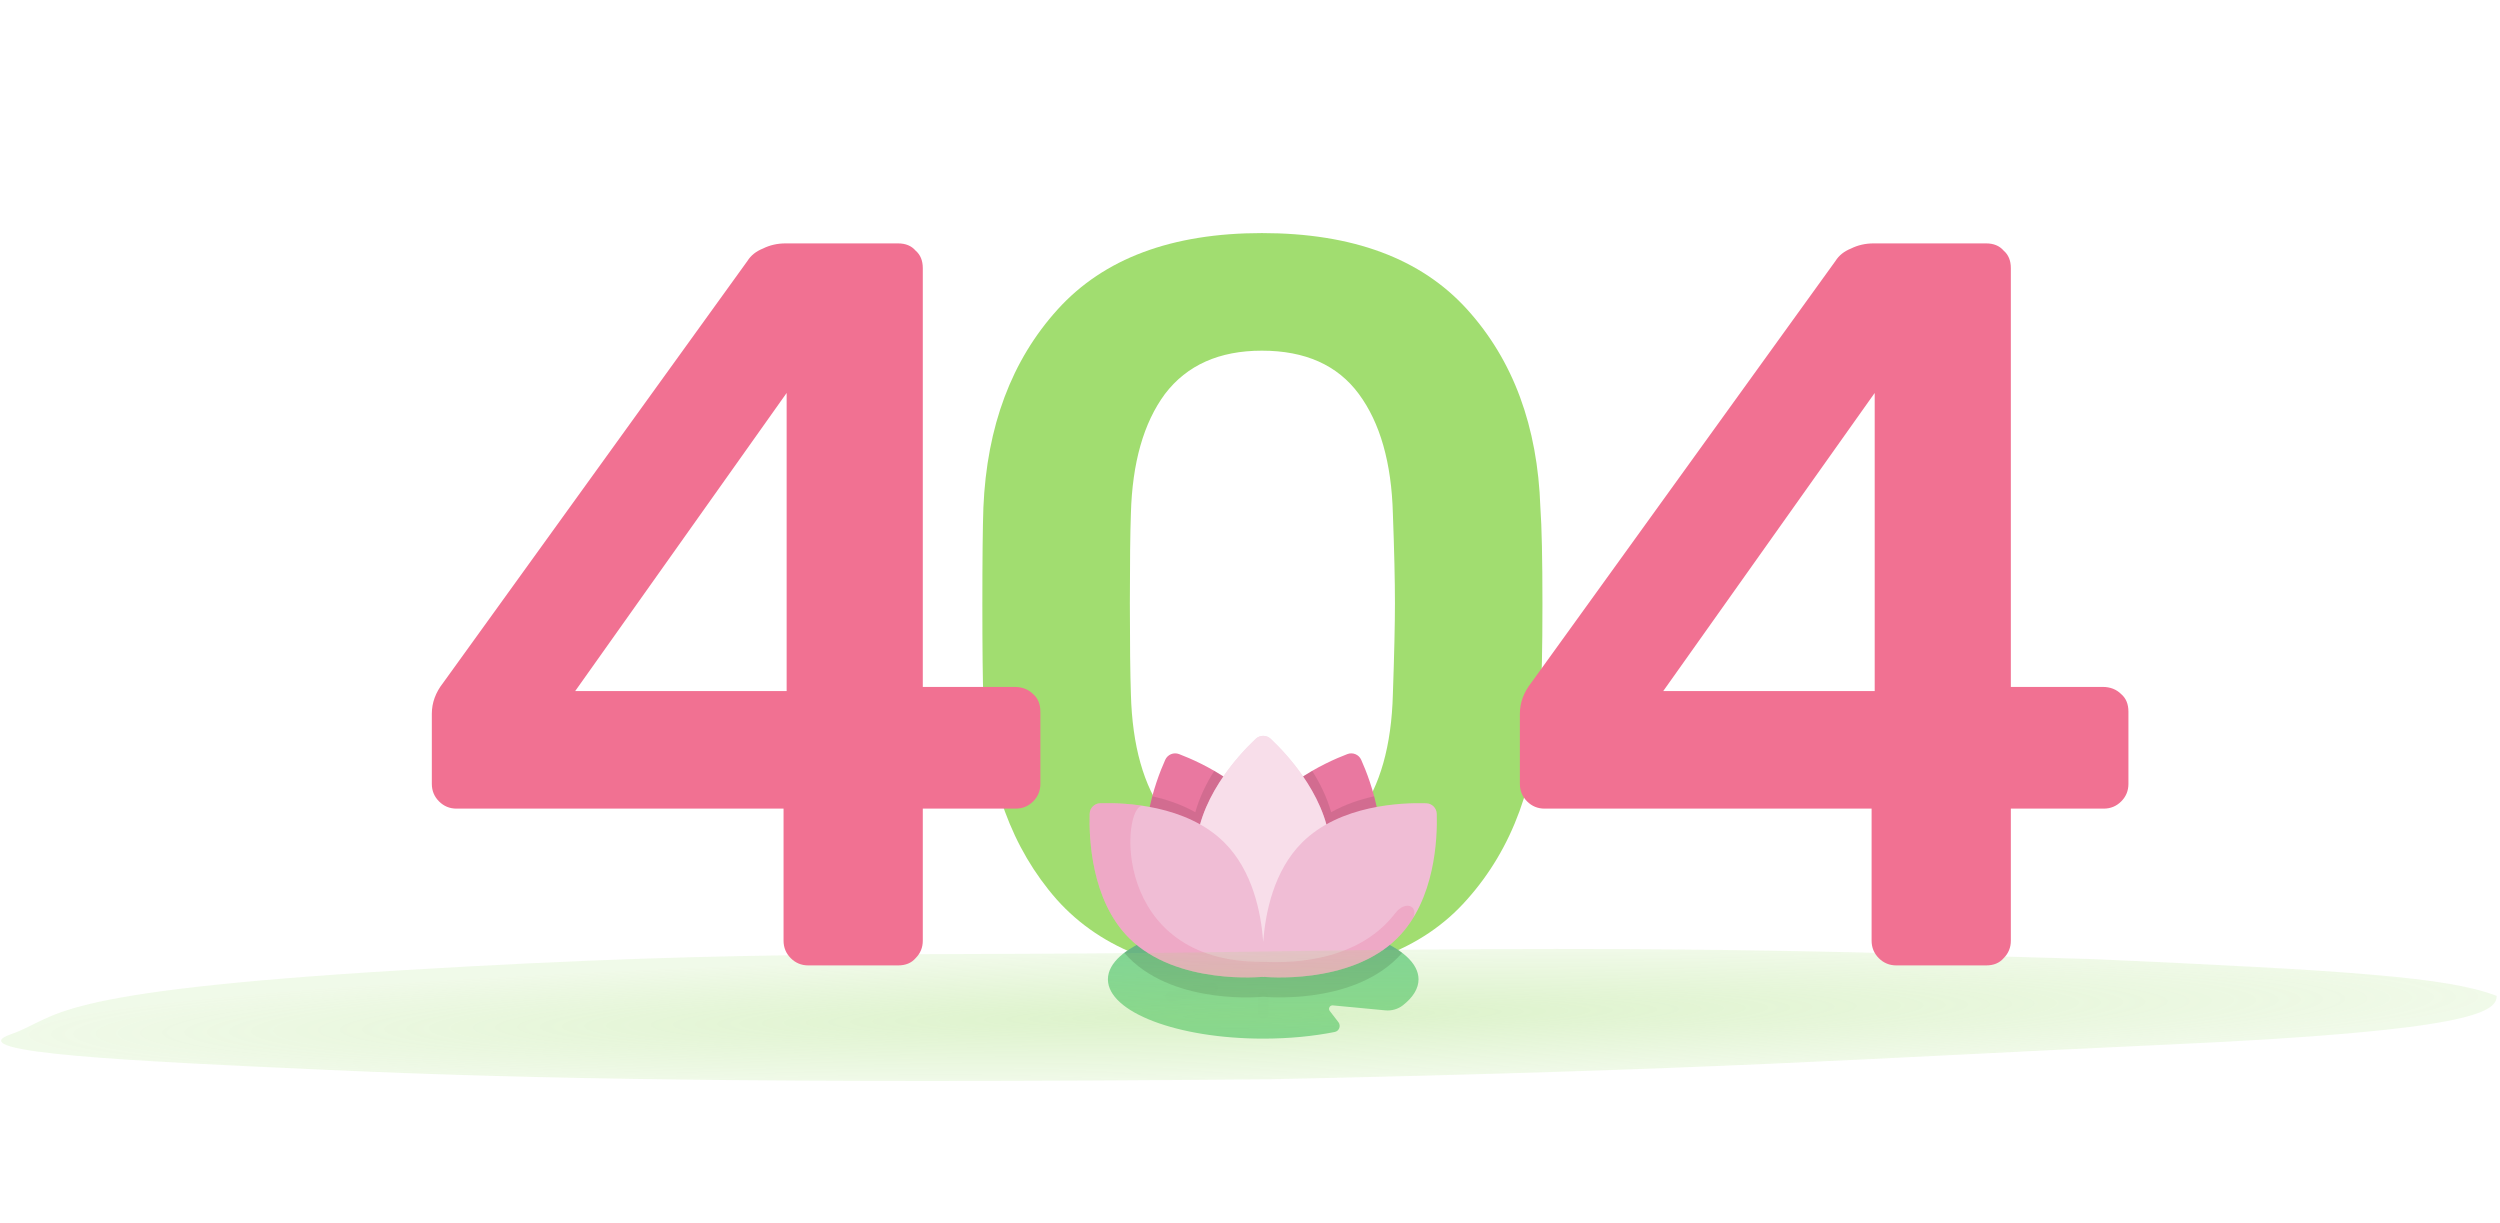 <svg width="795" height="389" viewBox="0 0 795 389" fill="none" xmlns="http://www.w3.org/2000/svg">
<path d="M401.28 310.28C372.198 310.28 350.44 302.189 336.008 286.008C321.795 269.827 314.032 248.616 312.72 222.376C312.502 216.472 312.392 206.413 312.392 192.2C312.392 177.768 312.502 167.491 312.72 161.368C313.814 135.565 321.686 114.573 336.336 98.392C350.987 82.211 372.635 74.12 401.28 74.12C430.144 74.12 451.902 82.211 466.552 98.392C481.203 114.573 488.966 135.565 489.84 161.368C490.278 167.491 490.496 177.768 490.496 192.2C490.496 206.413 490.278 216.472 489.84 222.376C488.747 248.616 480.984 269.827 466.552 286.008C452.339 302.189 430.582 310.28 401.28 310.28ZM401.28 272.56C415.056 272.56 425.334 268.077 432.112 259.112C438.891 249.928 442.499 237.136 442.936 220.736C443.374 208.053 443.592 198.432 443.592 191.872C443.592 184.656 443.374 175.144 442.936 163.336C442.499 147.155 438.891 134.472 432.112 125.288C425.334 116.104 415.056 111.512 401.28 111.512C387.723 111.512 377.446 116.104 370.448 125.288C363.67 134.472 360.062 147.155 359.624 163.336C359.406 169.24 359.296 178.752 359.296 191.872C359.296 204.773 359.406 214.395 359.624 220.736C360.062 237.136 363.67 249.928 370.448 259.112C377.446 268.077 387.723 272.56 401.28 272.56Z" fill="#A1DD70"/>
<path d="M406.637 266.476C400.116 250.733 382.104 242.519 374.934 239.795C373.222 239.145 371.302 239.94 370.551 241.611C367.407 248.607 360.479 267.151 367 282.894C375.221 302.741 401.704 310.622 401.704 310.622C401.704 310.622 414.858 286.323 406.637 266.476Z" fill="#E978A0"/>
<path opacity="0.1" d="M406.638 266.476C402.515 256.523 393.8 249.58 386.135 245.131C383.663 249.033 381.453 253.478 380.106 258.279C375.721 255.815 370.971 254.23 366.428 253.219C364.14 261.797 362.865 272.909 367.001 282.894C372.08 295.156 384.127 302.849 392.596 306.939C397.175 307.071 400.187 306.759 400.187 306.759C400.187 306.759 402.444 304.926 405.492 301.719C408.604 292.846 411.744 278.804 406.638 266.476Z" fill="black"/>
<path d="M396.772 266.476C403.293 250.733 421.305 242.519 428.475 239.795C430.187 239.145 432.107 239.94 432.858 241.611C436.002 248.607 442.93 267.151 436.409 282.894C428.188 302.741 401.705 310.622 401.705 310.622C401.705 310.622 388.551 286.323 396.772 266.476Z" fill="#E978A0"/>
<path opacity="0.1" d="M396.772 266.476C400.895 256.523 409.61 249.58 417.275 245.131C419.746 249.033 421.957 253.478 423.304 258.279C427.689 255.815 432.439 254.23 436.982 253.219C439.27 261.797 440.545 272.909 436.409 282.894C431.33 295.156 419.283 302.849 410.814 306.939C406.235 307.071 403.223 306.759 403.223 306.759C403.223 306.759 400.966 304.926 397.918 301.719C394.806 292.846 391.666 278.804 396.772 266.476Z" fill="black"/>
<path d="M401.705 292.574C374.427 292.574 352.315 301.016 352.315 311.43C352.315 321.843 374.427 330.285 401.705 330.285C409.9 330.285 417.628 329.523 424.432 328.174C425.865 327.89 426.502 326.202 425.61 325.045L422.868 321.488C422.278 320.724 422.885 319.624 423.846 319.715L440.534 321.293C442.539 321.483 444.551 320.916 446.136 319.673C449.312 317.183 451.094 314.386 451.094 311.43C451.094 301.016 428.982 292.574 401.705 292.574Z" fill="#7DD49B"/>
<path opacity="0.15" d="M403.956 292.594C402.639 297.305 401.994 301.935 401.704 305.873C401.413 301.935 400.768 297.305 399.452 292.594C381.067 292.909 365.3 297.061 357.512 303.003C357.997 303.56 358.502 304.103 359.031 304.632C374.221 319.822 401.704 316.968 401.704 316.968C401.704 316.968 429.186 319.822 444.377 304.632C444.905 304.103 445.41 303.559 445.896 303.003C438.107 297.061 422.34 292.909 403.956 292.594Z" fill="black"/>
<g opacity="0.1">
<path opacity="0.1" d="M372.257 318.479C371.499 318.479 370.823 317.944 370.671 317.173C370.499 316.296 371.07 315.446 371.946 315.273L385.317 312.644C386.193 312.472 387.044 313.043 387.216 313.919C387.388 314.796 386.817 315.646 385.941 315.819L372.57 318.448C372.465 318.469 372.36 318.479 372.257 318.479Z" fill="black"/>
<path opacity="0.1" d="M401.704 323.923C400.811 323.923 400.086 323.198 400.086 322.305V316.969C400.086 316.075 400.811 315.351 401.704 315.351C402.598 315.351 403.322 316.075 403.322 316.969V322.305C403.322 323.198 402.598 323.923 401.704 323.923Z" fill="black"/>
</g>
<path d="M423.155 271.724C423.155 254.684 409.658 240.203 404.077 234.942C402.743 233.686 400.665 233.686 399.332 234.942C393.75 240.202 380.253 254.684 380.253 271.724C380.253 293.207 401.704 310.622 401.704 310.622C401.704 310.622 423.155 293.207 423.155 271.724Z" fill="#F0BDD5"/>
<path opacity="0.5" d="M423.155 271.724C423.155 254.684 409.658 240.203 404.077 234.942C402.743 233.686 400.665 233.686 399.332 234.942C393.75 240.202 380.253 254.684 380.253 271.724C380.253 293.207 401.704 310.622 401.704 310.622C401.704 310.622 423.155 293.207 423.155 271.724Z" fill="white"/>
<path d="M456.895 258.786C456.841 256.955 455.371 255.485 453.54 255.431C445.874 255.203 426.09 255.899 414.041 267.949C405.071 276.919 402.393 290.174 401.704 299.527C401.015 290.174 398.338 276.919 389.368 267.949C377.318 255.899 357.535 255.203 349.868 255.431C348.037 255.485 346.567 256.955 346.513 258.786C346.286 266.452 346.982 286.236 359.031 298.285C374.221 313.476 401.704 310.622 401.704 310.622C401.704 310.622 429.187 313.476 444.377 298.285C456.427 286.236 457.123 266.452 456.895 258.786Z" fill="#F0BDD5"/>
<path opacity="0.3" d="M443.684 290.409C430.747 307.266 407.006 306.047 401.704 305.874C352.941 306.27 356.603 255.851 363.396 256.237C357.813 255.396 352.895 255.341 349.868 255.431C348.037 255.485 346.567 256.955 346.513 258.786C346.286 266.453 346.982 286.236 359.031 298.286C374.221 313.476 401.704 310.622 401.704 310.622C401.704 310.622 429.187 313.476 444.377 298.286C445.636 297.027 446.77 295.682 447.793 294.276C447.949 294.019 448.123 293.771 448.32 293.535C448.676 293.018 449.018 292.494 449.346 291.964C451.15 288.156 446.947 286.156 443.684 290.409Z" fill="#E978A0"/>
<path opacity="0.8" d="M793.933 316.709C794.017 322.02 784.964 327.813 690.88 332.11C587.425 336.836 547.772 340.166 403.536 343.215C241.335 344.624 166.993 343.038 104.463 340.244C41.934 337.449 -13.365 334.804 3.405 328.913C19.183 323.371 13.416 315.385 128.481 308.5C245.482 301.5 282.064 304.47 402.893 302.559C543.734 300.332 604.607 303.364 665.982 305C746.423 308.617 778.886 310.735 793.933 316.709Z" fill="url(#paint0_radial)" fill-opacity="0.7"/>
<g filter="url(#filter0_d)">
<path d="M257.041 307C254.855 307 252.996 306.235 251.465 304.704C249.935 303.173 249.169 301.315 249.169 299.128V257.144H145.193C143.007 257.144 141.148 256.379 139.617 254.848C138.087 253.317 137.321 251.459 137.321 249.272V226.968C137.321 223.469 138.524 220.189 140.929 217.128L237.689 82.976C238.783 81.227 240.423 79.915 242.609 79.04C244.796 77.947 247.201 77.4 249.825 77.4H285.577C287.983 77.4 289.841 78.165 291.153 79.696C292.684 81.008 293.449 82.867 293.449 85.272V218.44H322.641C325.047 218.44 327.015 219.205 328.545 220.736C330.076 222.048 330.841 223.907 330.841 226.312V249.272C330.841 251.459 330.076 253.317 328.545 254.848C327.015 256.379 325.156 257.144 322.969 257.144H293.449V299.128C293.449 301.315 292.684 303.173 291.153 304.704C289.841 306.235 287.983 307 285.577 307H257.041ZM250.153 219.752V124.96L182.913 219.752H250.153Z" fill="#F17192"/>
</g>
<g filter="url(#filter1_d)">
<path d="M603.041 307C600.855 307 598.996 306.235 597.465 304.704C595.935 303.173 595.169 301.315 595.169 299.128V257.144H491.193C489.007 257.144 487.148 256.379 485.617 254.848C484.087 253.317 483.321 251.459 483.321 249.272V226.968C483.321 223.469 484.524 220.189 486.929 217.128L583.689 82.976C584.783 81.227 586.423 79.915 588.609 79.04C590.796 77.947 593.201 77.4 595.825 77.4H631.577C633.983 77.4 635.841 78.165 637.153 79.696C638.684 81.008 639.449 82.867 639.449 85.272V218.44H668.641C671.047 218.44 673.015 219.205 674.545 220.736C676.076 222.048 676.841 223.907 676.841 226.312V249.272C676.841 251.459 676.076 253.317 674.545 254.848C673.015 256.379 671.156 257.144 668.969 257.144H639.449V299.128C639.449 301.315 638.684 303.173 637.153 304.704C635.841 306.235 633.983 307 631.577 307H603.041ZM596.153 219.752V124.96L528.913 219.752H596.153Z" fill="#F17192"/>
</g>
<defs>
<filter id="filter0_d" x="133.321" y="73.4" width="201.52" height="237.6" filterUnits="userSpaceOnUse" color-interpolation-filters="sRGB">
<feFlood flood-opacity="0" result="BackgroundImageFix"/>
<feColorMatrix in="SourceAlpha" type="matrix" values="0 0 0 0 0 0 0 0 0 0 0 0 0 0 0 0 0 0 127 0"/>
<feOffset/>
<feGaussianBlur stdDeviation="2"/>
<feColorMatrix type="matrix" values="0 0 0 0 0 0 0 0 0 0 0 0 0 0 0 0 0 0 0.25 0"/>
<feBlend mode="normal" in2="BackgroundImageFix" result="effect1_dropShadow"/>
<feBlend mode="normal" in="SourceGraphic" in2="effect1_dropShadow" result="shape"/>
</filter>
<filter id="filter1_d" x="479.321" y="73.4" width="201.52" height="237.6" filterUnits="userSpaceOnUse" color-interpolation-filters="sRGB">
<feFlood flood-opacity="0" result="BackgroundImageFix"/>
<feColorMatrix in="SourceAlpha" type="matrix" values="0 0 0 0 0 0 0 0 0 0 0 0 0 0 0 0 0 0 127 0"/>
<feOffset/>
<feGaussianBlur stdDeviation="2"/>
<feColorMatrix type="matrix" values="0 0 0 0 0 0 0 0 0 0 0 0 0 0 0 0 0 0 0.25 0"/>
<feBlend mode="normal" in2="BackgroundImageFix" result="effect1_dropShadow"/>
<feBlend mode="normal" in="SourceGraphic" in2="effect1_dropShadow" result="shape"/>
</filter>
<radialGradient id="paint0_radial" cx="0" cy="0" r="1" gradientUnits="userSpaceOnUse" gradientTransform="translate(398.671 322.959) rotate(89.094) scale(20.33 395.311)">
<stop stop-color="#A1DD70" stop-opacity="0.67"/>
<stop offset="1" stop-color="#A1DD70" stop-opacity="0.28"/>
</radialGradient>
</defs>
</svg>
